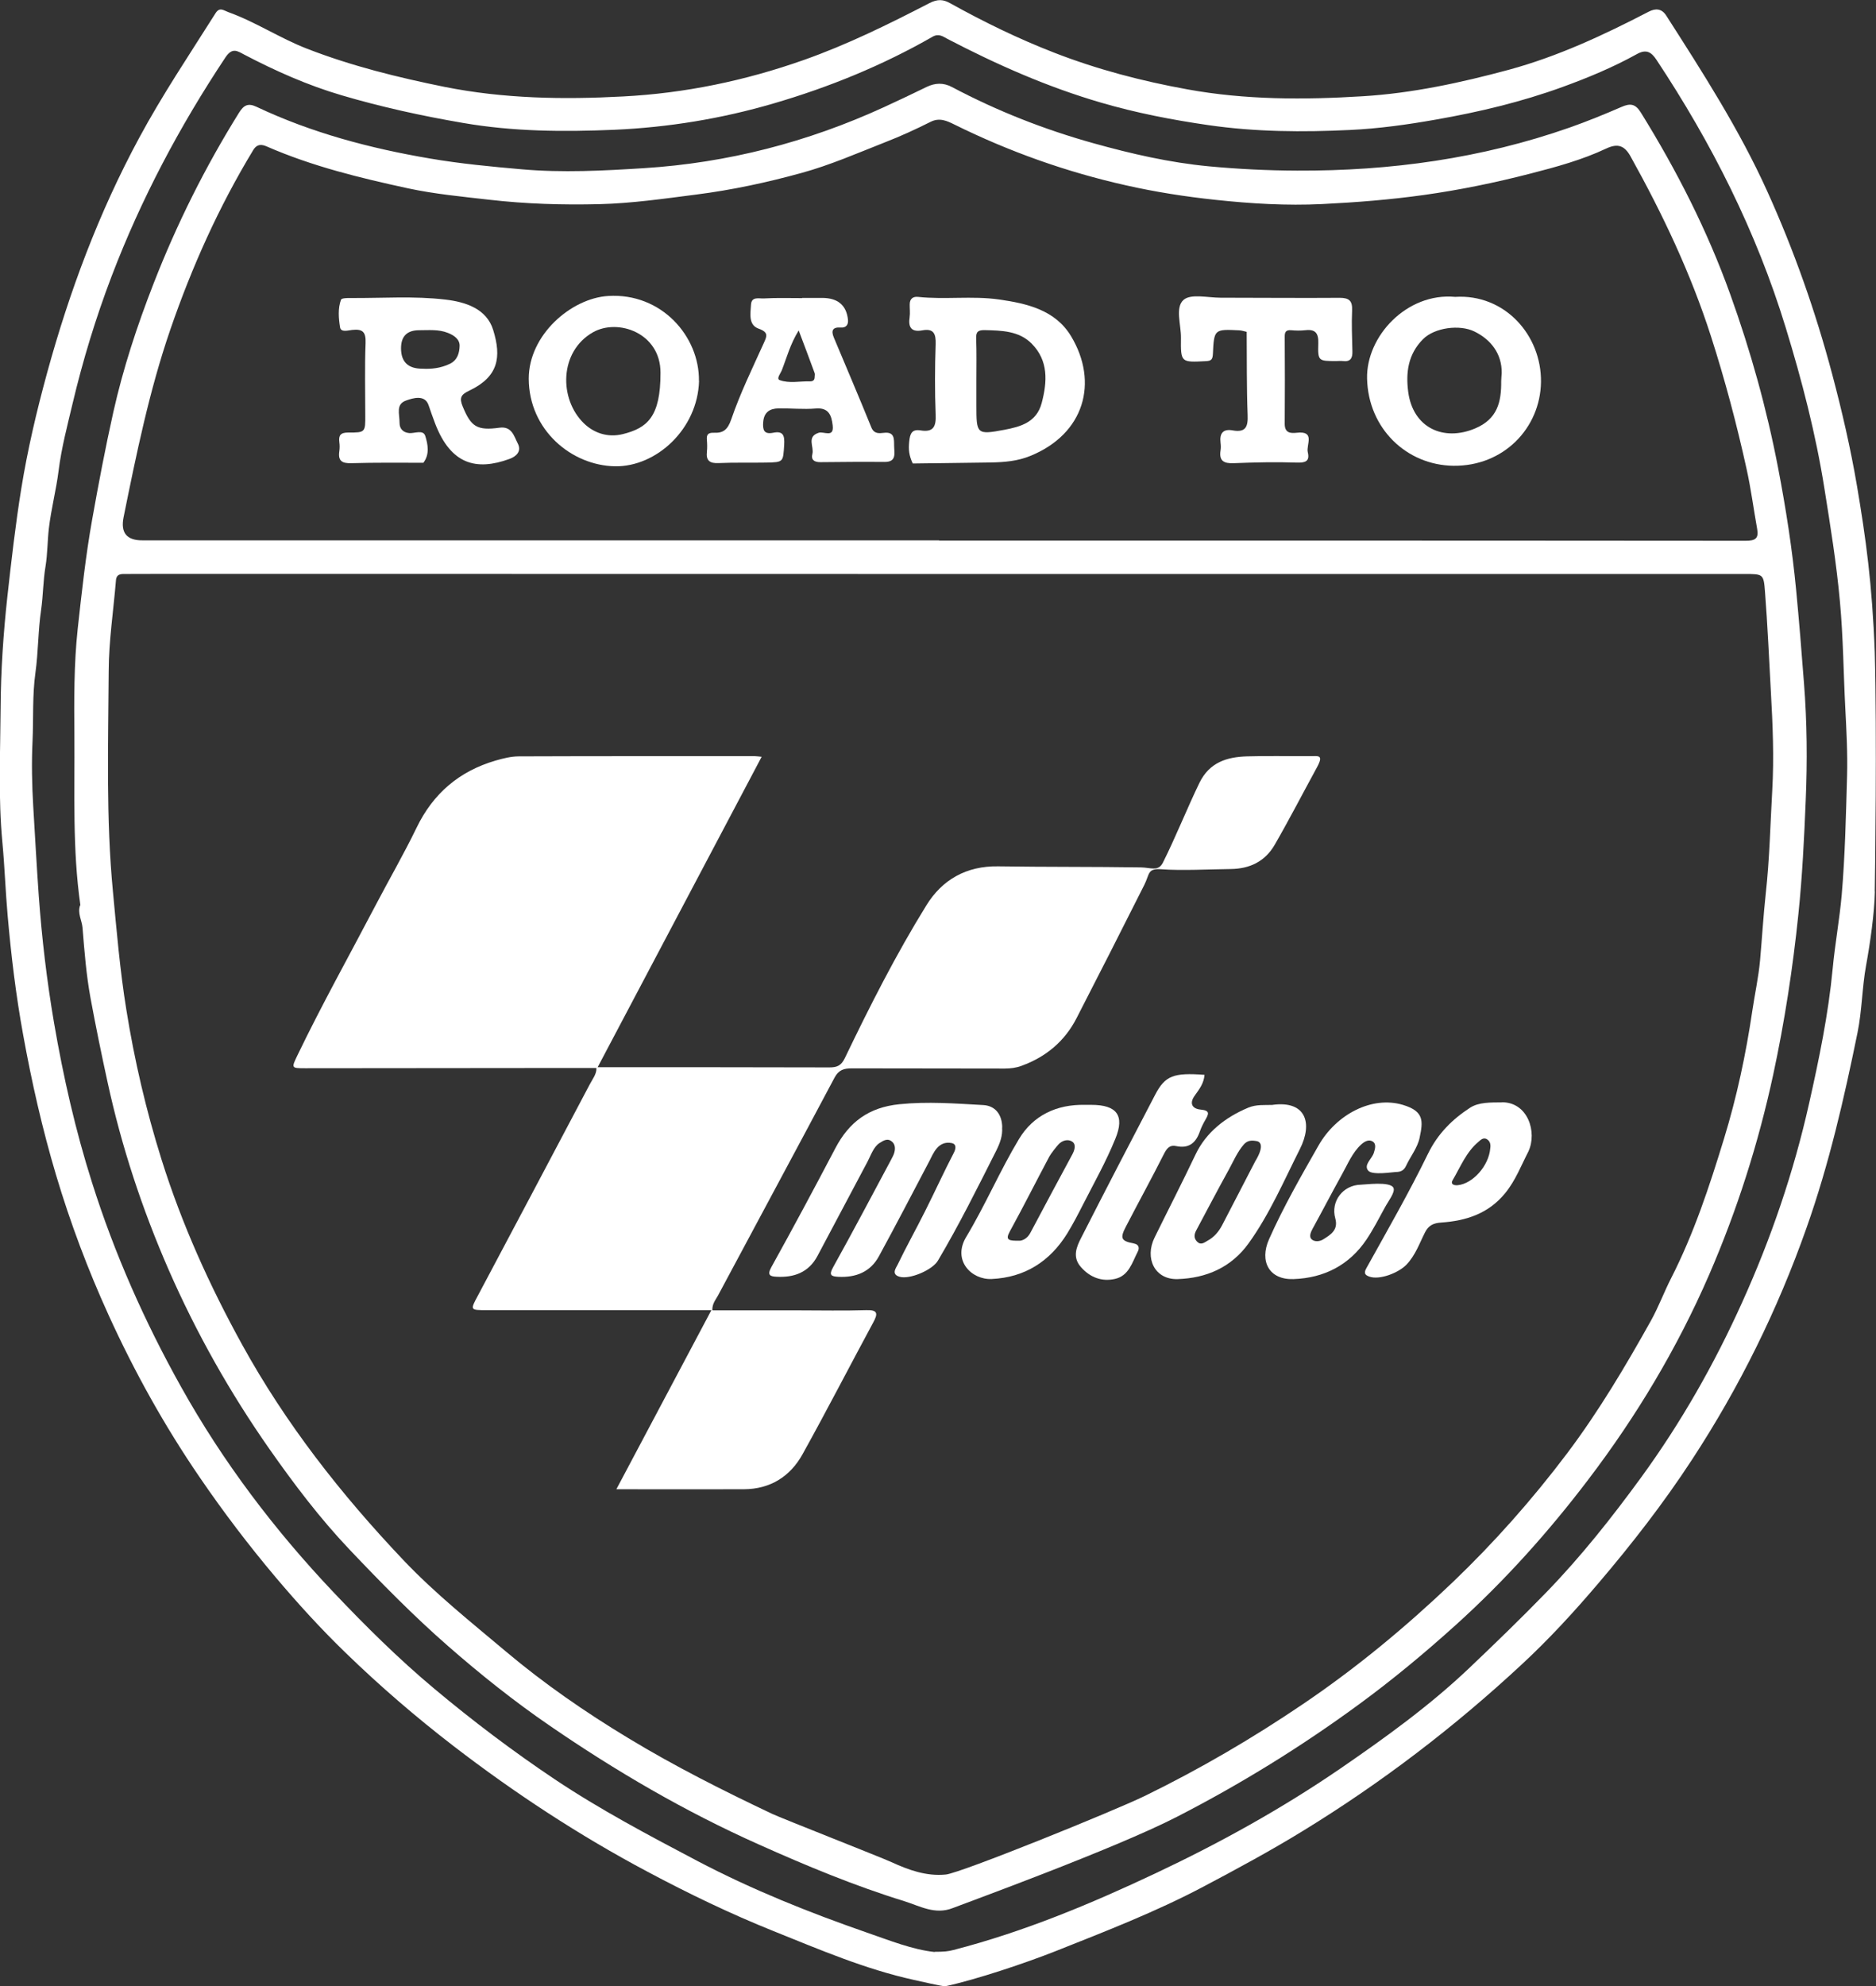 <?xml version="1.0" encoding="UTF-8"?>
<svg xmlns="http://www.w3.org/2000/svg" width="86" height="91" viewBox="0 0 86 91" fill="none">
  <rect x="0" y="0" width="86" height="91" fill="#333333" stroke="none"/>
  <g clip-path="url(#clip0_885_19746)">
    <path d="M85.948 40.84C85.929 41.847 85.73 43.222 85.545 44.233C85.36 45.249 85.36 46.299 85.152 47.315C84.536 50.335 83.849 53.331 82.817 56.248C81.49 60.01 79.738 63.559 77.554 66.891C76.261 68.867 74.811 70.734 73.276 72.534C72.163 73.844 71.003 75.106 69.747 76.268C66.663 79.132 63.333 81.675 59.738 83.877C58.251 84.79 56.716 85.617 55.172 86.434C52.983 87.592 50.671 88.486 48.374 89.398C47.038 89.927 44.745 90.698 43.334 91C43.249 91.019 42.06 90.745 41.908 90.712C39.667 90.22 37.574 89.322 35.456 88.471C33.476 87.677 31.558 86.751 29.677 85.749C26.555 84.09 23.604 82.157 20.8 80.002C19.061 78.664 17.399 77.232 15.831 75.71C14.713 74.628 13.657 73.47 12.643 72.27C11.402 70.8 10.241 69.273 9.156 67.685C7.541 65.327 6.158 62.841 4.974 60.241C4.026 58.162 3.226 56.03 2.572 53.842C1.942 51.729 1.454 49.579 1.061 47.409C0.729 45.594 0.511 43.775 0.35 41.941C0.251 40.821 0.213 39.701 0.109 38.585C-0.085 36.534 0.014 34.488 0.028 32.441C0.038 30.744 0.151 29.048 0.336 27.351C0.521 25.692 0.71 24.029 0.976 22.384C1.265 20.597 1.681 18.829 2.16 17.081C3.183 13.352 4.533 9.736 6.376 6.324C7.437 4.353 8.688 2.495 9.881 0.605C10.071 0.307 10.251 0.477 10.459 0.553C11.714 1.002 12.828 1.749 14.073 2.231C16.12 3.025 18.228 3.545 20.378 3.98C23.093 4.523 25.831 4.566 28.564 4.419C31.397 4.273 34.168 3.696 36.854 2.746C38.848 2.042 40.733 1.111 42.6 0.147C42.983 -0.052 43.244 -0.028 43.556 0.147C45.096 1.002 46.673 1.772 48.317 2.41C50.297 3.181 52.339 3.715 54.428 4.093C57.095 4.58 59.79 4.575 62.467 4.41C64.736 4.273 66.967 3.79 69.174 3.195C71.429 2.581 73.523 1.602 75.583 0.534C75.896 0.373 76.175 0.388 76.384 0.714C78.056 3.323 79.733 5.931 81.012 8.758C82.239 11.466 83.224 14.259 83.991 17.142C84.441 18.834 84.835 20.541 85.128 22.261C85.531 24.643 85.829 26.77 85.943 29.889C86.047 33.647 85.957 40.065 85.943 40.849L85.948 40.84ZM42.841 89.421C43.277 89.421 43.462 89.403 43.718 89.336C46.934 88.504 49.989 87.233 52.983 85.82C55.91 84.44 58.739 82.876 61.415 81.046C63.48 79.629 65.517 78.163 67.336 76.438C68.535 75.299 69.728 74.146 70.884 72.955C72.485 71.305 73.897 69.519 75.242 67.676C77.066 65.171 78.591 62.491 79.865 59.665C81.192 56.73 82.225 53.705 82.93 50.567C83.39 48.52 83.816 46.474 84.015 44.37C84.119 43.255 84.328 42.13 84.427 41.01C84.584 39.19 84.621 37.361 84.674 35.537C84.702 34.507 84.645 33.481 84.593 32.451C84.508 30.825 84.498 29.194 84.347 27.569C84.19 25.825 83.911 24.109 83.636 22.384C83.238 19.874 82.603 17.431 81.86 15.006C80.514 10.611 78.468 6.555 75.934 2.737C75.702 2.387 75.469 2.236 75.034 2.481C73.949 3.082 72.803 3.559 71.633 3.984C69.747 4.67 67.8 5.133 65.83 5.478C64.527 5.709 63.201 5.894 61.879 5.955C59.719 6.059 57.554 6.045 55.399 5.733C53.731 5.492 52.093 5.175 50.477 4.703C48.023 3.989 45.702 2.963 43.443 1.787C43.234 1.678 43.04 1.517 42.751 1.683C40.449 3.001 38.014 3.994 35.461 4.74C33.069 5.44 30.629 5.837 28.161 5.946C25.85 6.045 23.538 6.031 21.236 5.634C19.351 5.312 17.494 4.906 15.665 4.367C14.107 3.909 12.629 3.252 11.193 2.5C10.886 2.34 10.653 2.155 10.336 2.628C8.233 5.79 6.466 9.117 5.111 12.671C4.386 14.576 3.794 16.518 3.325 18.499C3.084 19.515 2.818 20.517 2.686 21.566C2.577 22.445 2.345 23.315 2.24 24.208C2.174 24.785 2.179 25.385 2.089 25.933C1.975 26.604 1.98 27.275 1.885 27.937C1.743 28.896 1.757 29.87 1.625 30.815C1.478 31.86 1.539 32.909 1.492 33.944C1.445 34.937 1.464 35.958 1.525 36.969C1.606 38.321 1.681 39.672 1.776 41.029C1.918 42.986 2.146 44.923 2.477 46.861C2.904 49.343 3.458 51.786 4.221 54.187C5.253 57.453 6.636 60.563 8.309 63.554C10.227 66.986 12.586 70.096 15.281 72.941C16.755 74.496 18.28 76.008 19.933 77.388C21.691 78.858 23.519 80.238 25.419 81.51C27.517 82.913 29.758 84.095 31.994 85.272C34.48 86.576 37.09 87.621 39.743 88.542C40.795 88.906 41.846 89.327 42.855 89.431L42.841 89.421Z" fill="white"></path>
    <path d="M3.685 41.473C3.316 38.902 3.429 36.303 3.41 33.717C3.396 32.082 3.387 30.437 3.562 28.811C3.747 27.138 3.927 25.465 4.225 23.802C4.519 22.152 4.831 20.512 5.196 18.877C5.646 16.868 6.286 14.926 7.034 13.007C8.1 10.27 9.403 7.657 10.956 5.166C11.169 4.826 11.364 4.707 11.757 4.892C14.286 6.087 16.963 6.796 19.72 7.264C21.112 7.501 22.505 7.633 23.912 7.756C25.793 7.921 27.664 7.822 29.525 7.704C33.353 7.463 37.024 6.513 40.52 4.911C41.178 4.608 41.827 4.301 42.476 3.984C42.865 3.795 43.248 3.781 43.632 3.984C45.702 5.081 47.876 5.936 50.136 6.565C51.865 7.047 53.613 7.449 55.408 7.619C56.763 7.746 58.118 7.813 59.472 7.817C63.74 7.836 67.914 7.26 71.95 5.846C72.755 5.563 73.546 5.241 74.328 4.901C74.73 4.726 74.967 4.745 75.223 5.161C76.862 7.803 78.269 10.563 79.32 13.489C80.254 16.084 80.993 18.735 81.514 21.448C81.869 23.296 82.158 25.144 82.338 27.02C82.475 28.443 82.589 29.865 82.698 31.293C82.84 33.089 82.854 34.88 82.778 36.671C82.707 38.411 82.622 40.15 82.442 41.884C82.186 44.356 81.812 46.804 81.286 49.243C80.604 52.396 79.633 55.439 78.354 58.393C76.895 61.754 75.024 64.878 72.812 67.784C70.988 70.185 68.97 72.435 66.725 74.458C65.304 75.739 63.831 76.963 62.286 78.093C59.643 80.03 56.867 81.741 53.949 83.239C51.069 84.719 44.115 87.243 43.675 87.418C42.865 87.739 42.164 87.323 41.453 87.101C39.17 86.397 36.967 85.48 34.779 84.501C31.401 82.994 28.227 81.141 25.186 79.052C23.566 77.941 22.031 76.717 20.549 75.422C18.952 74.028 17.474 72.52 16.02 70.989C14.665 69.561 13.476 67.992 12.344 66.376C10.535 63.791 8.995 61.059 7.73 58.171C6.518 55.397 5.575 52.542 4.931 49.579C4.651 48.298 4.386 47.008 4.149 45.722C3.955 44.663 3.87 43.586 3.784 42.513C3.756 42.163 3.543 41.847 3.671 41.478L3.685 41.473ZM43.102 26.297C31.33 26.292 19.554 26.292 7.783 26.292C7.115 26.292 6.447 26.292 5.784 26.297C5.57 26.297 5.338 26.273 5.315 26.595C5.201 27.98 4.988 29.36 4.983 30.744C4.964 34.114 4.855 37.48 5.177 40.849C5.348 42.65 5.499 44.451 5.788 46.237C6.162 48.577 6.698 50.874 7.408 53.133C8.337 56.087 9.602 58.89 11.098 61.602C13.102 65.237 15.636 68.465 18.483 71.466C19.938 73.002 21.591 74.316 23.197 75.668C24.949 77.142 26.839 78.447 28.805 79.633C30.927 80.919 33.144 82.034 35.39 83.098C35.806 83.296 40.397 85.097 40.87 85.314C41.642 85.669 42.467 85.971 43.357 85.881C44.039 85.815 51.05 82.975 52.471 82.285C55.001 81.051 57.412 79.643 59.742 78.064C62.187 76.41 64.446 74.538 66.578 72.506C68.492 70.677 70.244 68.701 71.841 66.584C73.29 64.66 74.513 62.6 75.683 60.506C76.033 59.877 76.284 59.192 76.611 58.554C77.653 56.512 78.364 54.352 79.031 52.173C79.619 50.259 80.036 48.298 80.329 46.318C80.443 45.542 80.614 44.777 80.685 44.002C80.775 42.986 80.836 41.96 80.945 40.949C81.121 39.37 81.154 37.787 81.244 36.208C81.329 34.715 81.267 33.212 81.182 31.709C81.097 30.182 81.031 28.651 80.912 27.124C80.85 26.292 80.832 26.297 79.955 26.297C67.672 26.297 55.389 26.297 43.106 26.297H43.102ZM43.049 24.766C47.071 24.766 51.097 24.766 55.119 24.766C63.418 24.766 71.722 24.766 80.022 24.775C80.462 24.775 80.633 24.676 80.552 24.232C80.386 23.31 80.268 22.384 80.064 21.471C79.614 19.43 79.079 17.412 78.439 15.422C77.511 12.529 76.218 9.807 74.745 7.16C74.475 6.678 74.171 6.551 73.631 6.806C72.528 7.326 71.348 7.647 70.169 7.95C68.558 8.366 66.933 8.701 65.275 8.933C63.722 9.15 62.168 9.273 60.609 9.349C58.975 9.429 57.346 9.33 55.711 9.155C54.333 9.008 52.969 8.796 51.628 8.493C48.895 7.883 46.266 6.948 43.751 5.705C43.414 5.539 43.073 5.374 42.661 5.582C41.984 5.922 41.292 6.239 40.586 6.513C39.312 7.014 38.052 7.567 36.735 7.926C35.158 8.361 33.552 8.706 31.913 8.914C30.439 9.103 28.971 9.316 27.493 9.353C25.802 9.396 24.111 9.344 22.42 9.15C21.179 9.008 19.923 8.89 18.711 8.63C16.508 8.153 14.31 7.619 12.231 6.711C12.013 6.617 11.79 6.574 11.605 6.881C10.028 9.481 8.791 12.241 7.806 15.105C6.845 17.898 6.252 20.8 5.665 23.698C5.52 24.413 5.814 24.766 6.546 24.756C18.715 24.756 30.88 24.756 43.049 24.756V24.766Z" fill="white"></path>
    <path d="M32.609 60.024C29.047 60.024 25.693 60.024 22.334 60.024C21.539 60.024 21.548 60.029 21.913 59.348C23.623 56.129 25.333 52.906 27.034 49.683C27.166 49.432 27.356 49.201 27.341 48.931C26.475 48.931 25.617 48.931 24.765 48.931C21.174 48.931 17.583 48.941 13.993 48.941C13.348 48.941 13.353 48.936 13.637 48.345C14.755 46.025 16.011 43.78 17.204 41.502C17.83 40.306 18.507 39.138 19.094 37.928C19.852 36.355 21.051 35.334 22.713 34.847C23.059 34.748 23.424 34.653 23.779 34.653C27.389 34.639 30.998 34.644 34.613 34.644C34.688 34.644 34.764 34.658 34.916 34.672C32.415 39.408 29.933 44.101 27.398 48.894C27.701 48.894 27.948 48.894 28.189 48.894C31.467 48.894 34.745 48.894 38.019 48.903C38.369 48.903 38.559 48.827 38.729 48.478C39.876 46.091 41.074 43.728 42.467 41.478C43.191 40.301 44.305 39.668 45.754 39.691C47.933 39.724 50.112 39.706 52.286 39.739C52.755 39.743 53.096 39.947 53.31 39.521C53.869 38.411 54.442 36.983 54.986 35.863C55.446 34.927 56.242 34.681 57.161 34.653C58.122 34.625 59.084 34.648 60.046 34.644C60.425 34.644 60.699 34.554 60.373 35.154C59.728 36.336 59.108 37.536 58.435 38.704C57.985 39.479 57.279 39.805 56.417 39.814C55.493 39.824 54.153 39.895 53.234 39.824C52.594 39.776 52.708 40.046 52.457 40.542C51.429 42.584 50.396 44.621 49.349 46.653C48.809 47.703 47.952 48.421 46.839 48.827C46.588 48.922 46.327 48.955 46.053 48.955C43.717 48.946 41.382 48.955 39.047 48.946C38.687 48.946 38.445 49.016 38.255 49.376C36.484 52.708 34.693 56.026 32.912 59.358C32.808 59.551 32.642 59.731 32.656 60.033C33.973 60.033 35.281 60.033 36.588 60.033C37.63 60.033 38.668 60.057 39.71 60.024C40.255 60.005 40.245 60.194 40.032 60.586C38.947 62.595 37.9 64.627 36.792 66.622C36.223 67.652 35.304 68.224 34.101 68.229C32.178 68.238 30.259 68.229 28.256 68.229C29.71 65.492 31.14 62.803 32.609 60.029V60.024Z" fill="white"></path>
    <path d="M45.939 51.654C45.967 52.036 45.839 52.377 45.674 52.708C44.816 54.409 43.968 56.115 42.997 57.755C42.741 58.19 41.699 58.63 41.235 58.493C40.842 58.379 41.079 58.086 41.145 57.949C41.543 57.122 41.993 56.319 42.405 55.496C42.855 54.603 43.267 53.695 43.727 52.812C43.836 52.599 43.831 52.415 43.641 52.372C42.997 52.235 42.77 52.878 42.609 53.185C41.841 54.645 41.079 56.111 40.288 57.562C39.895 58.28 39.231 58.535 38.435 58.497C38.094 58.478 37.986 58.422 38.199 58.044C39.103 56.422 39.965 54.782 40.842 53.147C40.87 53.095 40.894 53.043 40.922 52.991C41.041 52.769 41.079 52.49 40.918 52.33C40.705 52.117 40.51 52.249 40.321 52.367C40.046 52.538 39.913 52.949 39.771 53.218C39.004 54.66 38.241 56.101 37.474 57.543C37.071 58.299 36.394 58.54 35.589 58.493C35.319 58.478 35.153 58.431 35.356 58.062C36.361 56.252 37.337 54.428 38.298 52.599C38.928 51.403 39.828 50.732 41.23 50.59C42.523 50.458 43.793 50.557 45.072 50.628C45.621 50.656 45.939 51.058 45.944 51.654H45.939Z" fill="white"></path>
    <path d="M58.336 50.619C59.88 50.411 60.183 51.469 59.591 52.641C58.852 54.107 58.203 55.624 57.237 56.966C56.441 58.067 55.304 58.559 53.987 58.601C52.931 58.634 52.462 57.642 52.931 56.692C53.556 55.42 54.205 54.159 54.811 52.883C55.29 51.88 56.171 51.186 57.227 50.746C57.592 50.595 57.962 50.633 58.336 50.623V50.619ZM57.602 52.278C57.393 52.24 57.194 52.235 57.019 52.434C56.72 52.779 56.55 53.19 56.337 53.577C55.825 54.504 55.337 55.435 54.84 56.366C54.74 56.55 54.717 56.734 54.887 56.895C55.058 57.06 55.214 56.923 55.356 56.843C55.655 56.682 55.868 56.432 56.024 56.134C56.526 55.16 57.038 54.187 57.54 53.209C57.947 52.538 57.81 52.311 57.602 52.278Z" fill="white"></path>
    <path d="M63.878 54.419C63.973 54.617 63.642 55.028 63.48 55.331C63.215 55.818 62.959 56.314 62.651 56.777C61.856 57.963 60.695 58.554 59.293 58.601C58.184 58.639 57.725 57.793 58.175 56.777C58.834 55.293 59.644 53.884 60.444 52.481C61.264 51.044 62.898 50.198 64.309 50.619C65.285 50.912 65.243 51.356 65.077 52.131C64.982 52.585 64.655 52.986 64.452 53.421C64.352 53.634 64.196 53.695 63.983 53.695C63.864 53.695 62.912 53.856 62.723 53.634C62.5 53.369 62.888 53.1 62.978 52.821C63.035 52.637 63.111 52.405 62.917 52.292C62.746 52.192 62.557 52.292 62.396 52.438C61.984 52.821 61.785 53.331 61.519 53.804C61.06 54.631 60.624 55.472 60.169 56.3C60.079 56.465 60.004 56.663 60.127 56.777C60.259 56.9 60.487 56.89 60.667 56.777C61.022 56.555 61.358 56.337 61.212 55.818C60.994 55.033 61.567 54.296 62.377 54.277C62.552 54.277 63.732 54.111 63.878 54.419Z" fill="white"></path>
    <path d="M49.743 50.619C49.843 50.619 49.937 50.619 50.037 50.619C51.188 50.619 51.572 51.101 51.131 52.169C50.71 53.209 50.155 54.192 49.644 55.194C49.416 55.643 49.184 56.087 48.924 56.512C48.128 57.793 46.982 58.526 45.461 58.597C44.528 58.639 43.651 57.741 44.291 56.673C45.167 55.217 45.84 53.634 46.716 52.178C47.37 51.096 48.445 50.59 49.739 50.619H49.743ZM46.74 56.843C46.849 56.843 47.086 56.763 47.233 56.484C47.867 55.283 48.512 54.088 49.156 52.892C49.265 52.689 49.341 52.434 49.156 52.306C48.971 52.178 48.701 52.235 48.521 52.434C48.417 52.547 48.175 52.854 48.104 52.986C47.46 54.196 46.948 55.222 46.29 56.422C46.067 56.829 46.261 56.848 46.745 56.843H46.74Z" fill="white"></path>
    <path d="M68.852 50.5C70.046 50.496 70.477 51.876 70.065 52.755C69.733 53.398 69.478 54.078 69.004 54.66C68.236 55.605 67.209 55.931 66.067 56.011C65.716 56.035 65.494 56.134 65.328 56.456C65.072 56.961 64.887 57.51 64.475 57.94C64.106 58.322 63.239 58.653 62.775 58.488C62.609 58.426 62.495 58.355 62.633 58.11C63.599 56.37 64.594 54.641 65.465 52.854C65.915 51.932 66.588 51.271 67.398 50.746C67.796 50.491 68.35 50.51 68.847 50.505L68.852 50.5ZM68.317 52.608C68.341 52.443 68.317 52.292 68.17 52.197C67.995 52.084 67.858 52.244 67.767 52.32C67.209 52.788 66.948 53.468 66.588 54.078C66.503 54.22 66.597 54.319 66.825 54.3C67.507 54.234 68.251 53.421 68.317 52.608Z" fill="white"></path>
    <path d="M55.219 49.243C55.186 49.64 54.973 49.91 54.774 50.188C54.499 50.562 54.665 50.803 55.044 50.836C55.499 50.879 55.399 51.053 55.252 51.313C55.157 51.479 55.068 51.654 55.006 51.833C54.826 52.353 54.508 52.632 53.926 52.509C53.632 52.443 53.5 52.594 53.362 52.859C52.798 53.979 52.192 55.08 51.614 56.196C51.335 56.73 51.392 56.857 51.965 56.966C52.244 57.018 52.23 57.207 52.154 57.349C51.903 57.84 51.747 58.45 51.117 58.592C50.515 58.729 49.975 58.53 49.554 58.053C49.151 57.599 49.345 57.136 49.558 56.72C50.676 54.523 51.813 52.339 52.955 50.155C53.414 49.276 53.803 49.139 55.214 49.243H55.219Z" fill="white"></path>
    <path d="M19.407 21.202C18.308 21.202 17.214 21.188 16.115 21.221C15.674 21.235 15.489 21.117 15.556 20.668C15.575 20.536 15.575 20.394 15.556 20.257C15.518 19.945 15.608 19.817 15.963 19.817C16.75 19.822 16.75 19.803 16.745 19.009C16.745 17.913 16.716 16.816 16.759 15.72C16.778 15.214 16.631 15.063 16.148 15.115C15.963 15.134 15.627 15.242 15.589 14.996C15.523 14.581 15.485 14.136 15.632 13.73C15.655 13.659 15.921 13.649 16.072 13.654C17.522 13.664 18.976 13.555 20.416 13.725C21.349 13.834 22.311 14.146 22.609 15.119C22.993 16.362 22.855 17.26 21.51 17.898C21.131 18.078 21.046 18.225 21.212 18.626C21.595 19.553 21.865 19.737 22.903 19.595C23.466 19.52 23.566 19.988 23.736 20.318C23.921 20.673 23.67 20.914 23.353 21.027C21.832 21.58 20.672 21.278 19.952 19.416C19.843 19.137 19.743 18.839 19.644 18.555C19.473 18.064 18.919 18.244 18.635 18.343C18.128 18.513 18.317 18.943 18.317 19.383C18.317 19.638 18.474 19.813 18.753 19.841C19.009 19.865 19.402 19.666 19.497 19.978C19.615 20.361 19.705 20.815 19.407 21.202ZM19.36 16.892C19.753 16.915 20.203 16.873 20.629 16.665C20.975 16.495 21.06 16.164 21.07 15.852C21.079 15.545 20.819 15.365 20.534 15.252C20.108 15.082 19.663 15.129 19.217 15.129C18.662 15.129 18.384 15.405 18.384 15.956C18.384 16.58 18.707 16.892 19.355 16.892H19.36Z" fill="white"></path>
    <path d="M41.842 21.235C41.666 20.857 41.643 20.592 41.681 20.224C41.718 19.86 41.804 19.657 42.197 19.718C42.789 19.817 42.917 19.543 42.893 18.995C42.851 17.922 42.855 16.845 42.893 15.767C42.907 15.294 42.803 15.039 42.287 15.134C41.78 15.228 41.628 15.001 41.7 14.529C41.728 14.34 41.7 14.136 41.704 13.943C41.704 13.701 41.842 13.579 42.078 13.602C43.315 13.735 44.561 13.546 45.792 13.72C47.09 13.905 48.379 14.203 49.103 15.408C50.368 17.516 49.719 19.879 47.227 20.89C46.645 21.127 46.039 21.178 45.418 21.188C44.229 21.207 43.035 21.221 41.846 21.235H41.842ZM44.76 17.45C44.76 17.823 44.76 18.192 44.76 18.565C44.76 19.888 44.769 19.931 46.048 19.69C46.763 19.553 47.517 19.359 47.753 18.466C48.014 17.478 48.066 16.523 47.294 15.743C46.711 15.157 45.92 15.143 45.143 15.124C44.835 15.119 44.736 15.2 44.75 15.516C44.774 16.159 44.76 16.807 44.76 17.45Z" fill="white"></path>
    <path d="M36.764 13.649C37.076 13.649 37.389 13.649 37.706 13.649C38.411 13.656 38.799 13.985 38.872 14.637C38.9 14.878 38.786 15.025 38.54 15.006C38.152 14.978 38.1 15.162 38.223 15.46C38.796 16.83 39.383 18.196 39.942 19.576C40.065 19.884 40.297 19.855 40.515 19.831C41.017 19.77 40.984 20.115 40.989 20.422C40.989 20.748 41.127 21.174 40.539 21.164C39.559 21.155 38.578 21.164 37.602 21.174C37.327 21.174 37.171 21.065 37.242 20.796C37.327 20.47 36.963 20.011 37.531 19.827C37.763 19.751 38.246 20.082 38.171 19.482C38.118 19.042 38 18.664 37.394 18.716C36.83 18.763 36.257 18.702 35.688 18.711C35.295 18.716 35.025 18.881 34.987 19.331C34.959 19.685 35.011 19.912 35.442 19.827C35.906 19.732 35.973 19.954 35.949 20.375C35.897 21.169 35.93 21.178 35.12 21.193C34.395 21.207 33.67 21.183 32.946 21.216C32.543 21.235 32.358 21.112 32.406 20.692C32.425 20.517 32.42 20.337 32.406 20.162C32.382 19.917 32.453 19.817 32.728 19.827C33.154 19.846 33.358 19.69 33.524 19.208C33.931 18.017 34.49 16.878 35.011 15.724C35.158 15.403 35.243 15.223 34.779 15.058C34.296 14.888 34.405 14.358 34.428 13.952C34.452 13.569 34.807 13.687 35.016 13.673C35.603 13.64 36.191 13.659 36.778 13.659C36.778 13.654 36.778 13.649 36.778 13.645L36.764 13.649ZM36.617 15.134C36.219 15.776 36.067 16.386 35.84 16.963C35.783 17.109 35.575 17.355 35.745 17.416C36.186 17.577 36.669 17.459 37.133 17.473C37.275 17.473 37.346 17.412 37.346 17.27C37.346 17.213 37.365 17.147 37.346 17.095C37.119 16.471 36.882 15.852 36.612 15.134H36.617Z" fill="white"></path>
    <path d="M66.706 13.602C68.975 13.456 70.671 15.351 70.642 17.506C70.609 19.619 68.923 21.368 66.625 21.339C64.479 21.311 62.722 19.628 62.67 17.346C62.623 15.408 64.494 13.394 66.71 13.602H66.706ZM68.818 17.464C68.818 17.364 68.837 17.194 68.842 17.09C68.852 16.211 68.354 15.564 67.596 15.19C66.919 14.855 65.763 15.006 65.233 15.54C64.541 16.235 64.442 17.081 64.555 17.951C64.773 19.609 66.18 20.238 67.625 19.628C68.643 19.198 68.828 18.423 68.818 17.464Z" fill="white"></path>
    <path d="M32.046 17.45C31.984 19.661 30.085 21.391 28.199 21.363C26.196 21.33 24.249 19.699 24.239 17.355C24.235 15.346 26.181 13.664 27.882 13.56C30.331 13.409 32.069 15.422 32.041 17.45H32.046ZM30.279 17.071C30.279 15.252 28.323 14.571 27.176 15.228C25.632 16.112 25.622 18.281 26.764 19.392C27.2 19.817 27.835 20.068 28.555 19.888C29.668 19.609 30.284 19.104 30.279 17.076V17.071Z" fill="white"></path>
    <path d="M57.151 15.204C57.038 15.181 56.924 15.138 56.81 15.134C55.669 15.077 55.654 15.082 55.602 16.216C55.588 16.471 55.526 16.537 55.271 16.547C54.143 16.604 54.124 16.613 54.138 15.483C54.148 14.883 53.859 14.089 54.257 13.739C54.593 13.446 55.37 13.64 55.953 13.64C57.776 13.64 59.6 13.659 61.419 13.645C61.855 13.645 62.002 13.787 61.983 14.226C61.955 14.85 61.983 15.479 61.997 16.102C62.007 16.419 61.898 16.585 61.556 16.542C61.462 16.528 61.362 16.542 61.263 16.542C60.434 16.542 60.41 16.542 60.434 15.729C60.448 15.266 60.301 15.072 59.832 15.129C59.619 15.152 59.401 15.148 59.188 15.129C58.951 15.11 58.89 15.209 58.894 15.431C58.904 16.759 58.904 18.092 58.894 19.42C58.894 19.836 59.155 19.86 59.444 19.827C60.316 19.727 59.87 20.38 59.951 20.715C60.055 21.145 59.832 21.207 59.434 21.193C58.477 21.16 57.516 21.183 56.554 21.221C56.104 21.24 55.877 21.117 55.953 20.635C55.972 20.522 55.967 20.399 55.953 20.285C55.901 19.86 56.062 19.638 56.507 19.718C57.104 19.827 57.218 19.553 57.194 19.009C57.146 17.742 57.161 16.471 57.151 15.2L57.17 15.195L57.151 15.204Z" fill="white"></path>
    <path d="M57.151 15.205L57.171 15.195L57.151 15.2V15.205Z" fill="white"></path>
  </g>
  <defs>
    <clipPath id="clip0_885_19746">
      <rect width="86" height="91" fill="white"></rect>
    </clipPath>
  </defs>
</svg>
